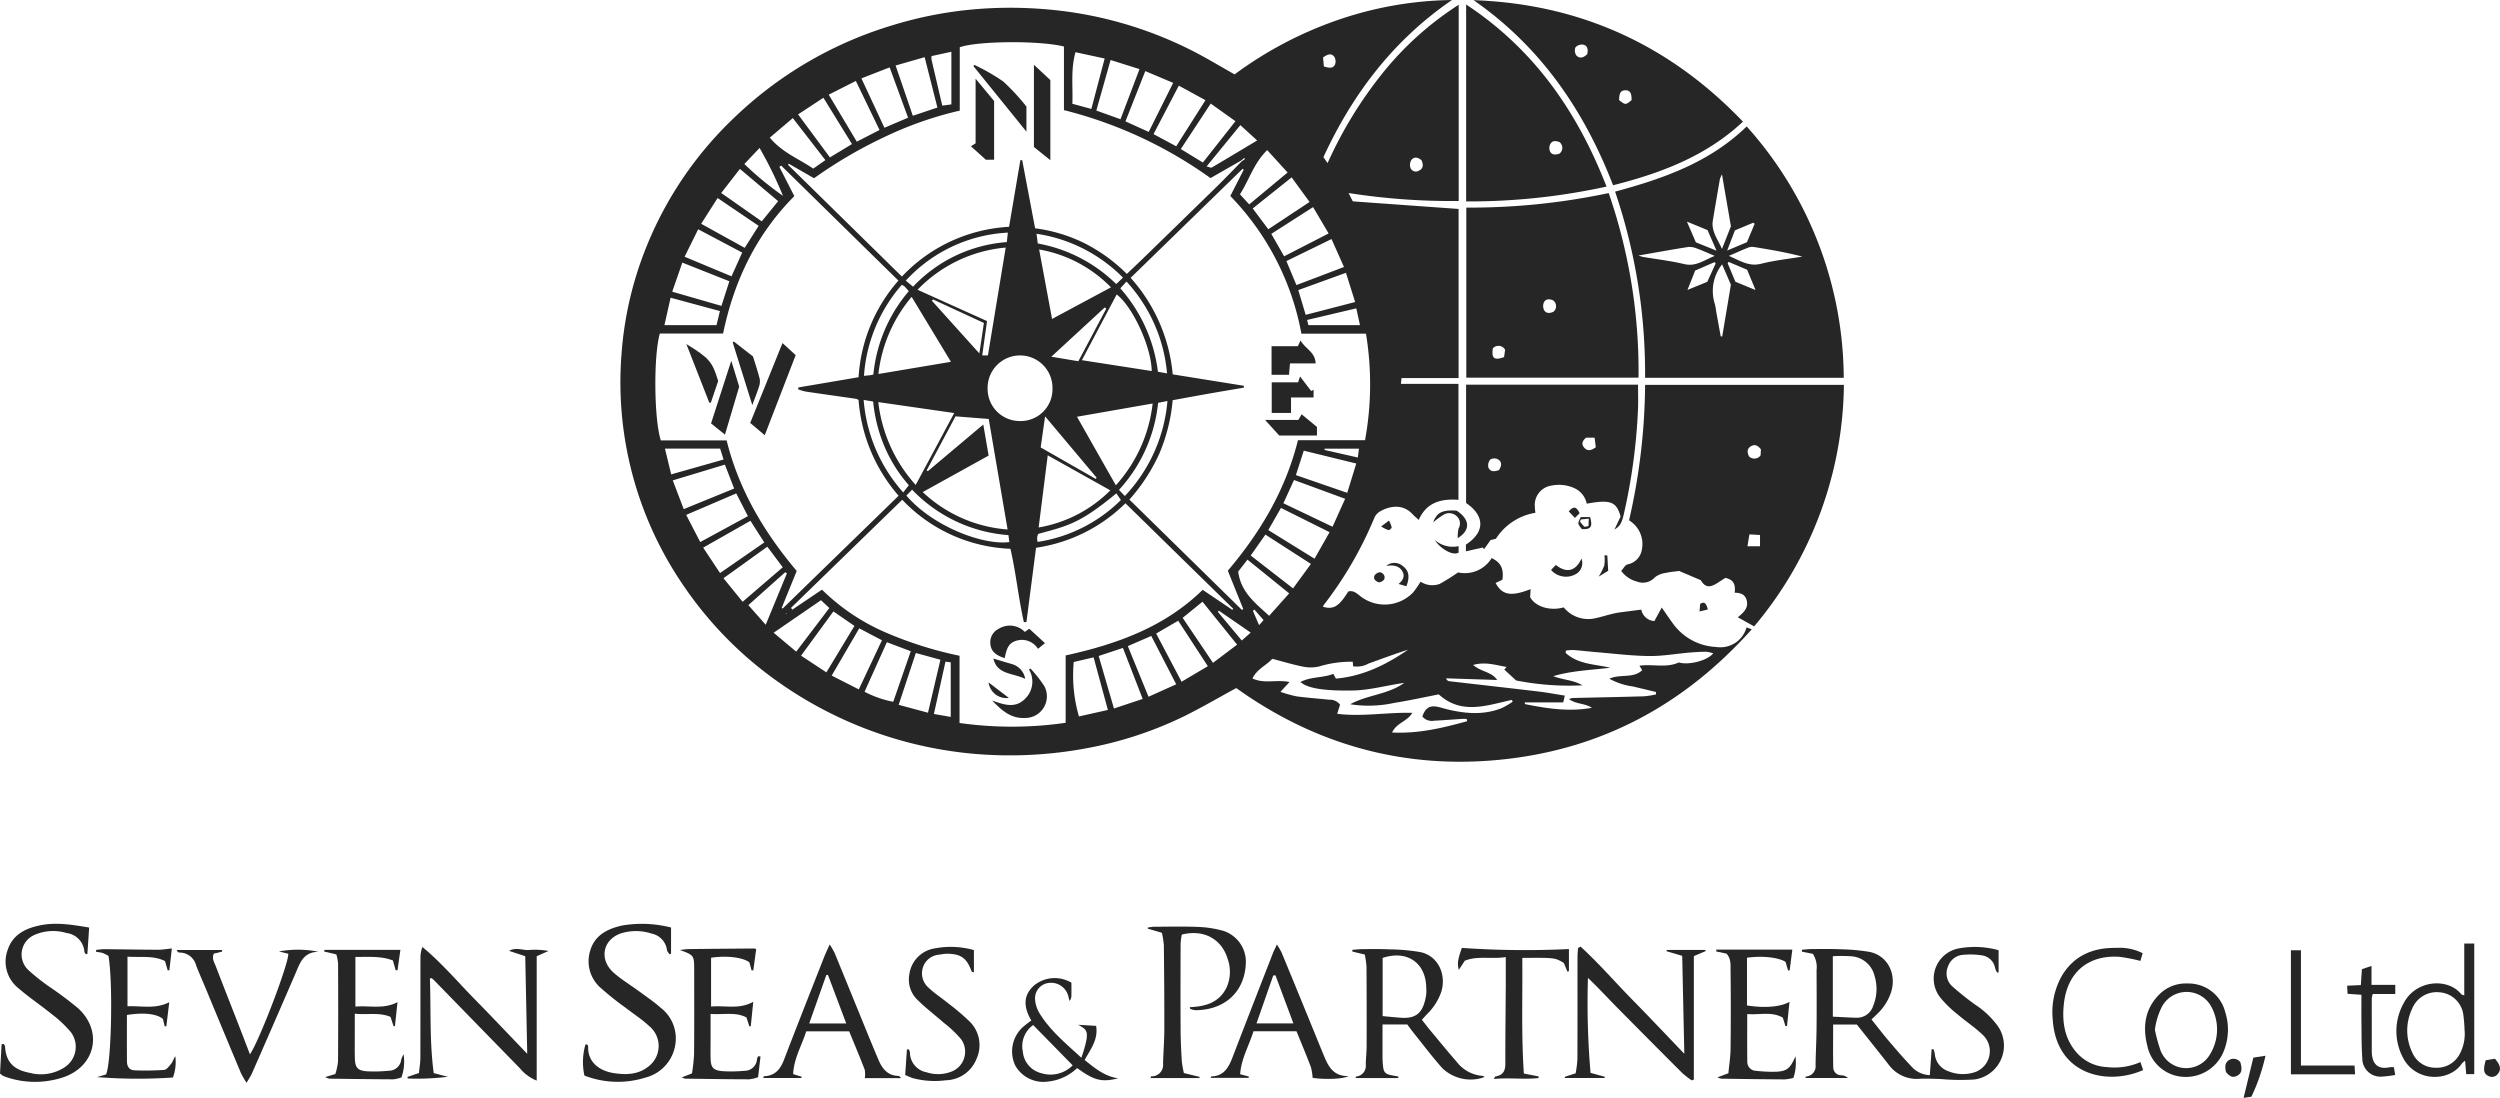 <svg height="190.734" viewBox="0 0 434.343 190.734" width="434.343" xmlns="http://www.w3.org/2000/svg"><g fill="#262626"><path d="m404.345 188.514h-9.915l-.107 1h10v20.155c-2.981-.231-5.566.415-6.9 3.493-.43-.4-.8-.7-1.114-1.04-1.729-1.857-4.113-1.369-5.75-.359a2.406 2.406 0 0 0 -.871 1.078 66.01 66.01 0 0 1 -8.807 15.143.867.867 0 0 0 -.086.256c1.793.538 2.777-.05 4.369-2.637.751-.24 1.288.152 1.882.611a6.853 6.853 0 0 0 9.423-.489 18.512 18.512 0 0 0 1.277-1.841 3.7 3.7 0 0 0 3.318.386 36.285 36.285 0 0 0 3.187-1.995 5.46 5.46 0 0 0 5.839-2.489c1.6.759 2.139 1.866 1.869 3.759l-1.184.566c1.144 2.117 2.676 2.405 6.085 1.064-.029.5-.056.951-.081 1.4.893 1.648 3.436 2.447 5.835 1.777a5.492 5.492 0 0 0 5.6 1.859c1.379-.308 2.719-.788 4.1-.985l3.768-.489a2.465 2.465 0 0 0 2.276 1.988l1.28-2.348c.735 1.053 1.312 1.915 1.926 2.75a9.81 9.81 0 0 0 7.513 4.1 4.727 4.727 0 0 0 5.3-3.4l.9.334c-11.59 12.966-25.761 20.679-42.912 22.571s-32.763-2.421-46.65-12.367c-3.062 1.669-5.936 3.347-8.91 4.828a65.739 65.739 0 0 1 -16.886 5.591 72.168 72.168 0 0 1 -19.931.993 69.49 69.49 0 0 1 -37.967-15.621 65.51 65.51 0 0 1 -12.585-13.951 62.392 62.392 0 0 1 -10.536-39.693 61.622 61.622 0 0 1 4.349-18.832 63.706 63.706 0 0 1 15.125-22.293 67.683 67.683 0 0 1 27.435-16.118 68.653 68.653 0 0 1 12.844-2.678 72.887 72.887 0 0 1 13.426-.2 68.513 68.513 0 0 1 26.327 7.418c2.325 1.2 4.564 2.556 7.021 3.94a66.671 66.671 0 0 1 17.83-9.414 63.169 63.169 0 0 1 19.936-3.507c-10.094 6.917-17.224 16.217-22.329 27.3l.72 1.038a72.272 72.272 0 0 1 9.387-15.423 54.85 54.85 0 0 1 13.392-12.087v34.086a114.86 114.86 0 0 1 -19.132-1.382l.733 1.447 18.383 1.32zm-37.814-37.776-5.287 3.028a74.942 74.942 0 0 0 -25.464-11.809v-11.048c-4.1-1.05-14.929-.993-18.1.124v11.011a62.939 62.939 0 0 0 -13.3 4.688 78.759 78.759 0 0 0 -12.02 7.06l-4.379-2.518-.143.18q9.889 9.7 19.79 19.419a27.6 27.6 0 0 1 18.616-8.641l1.967-11.589.318.015 2.241 11.83a27.27 27.27 0 0 1 8.712 2.655 28.968 28.968 0 0 1 7.225 5.272c1.234-1.181 2.371-2.255 3.491-3.344q6.034-5.867 12.055-11.746c1.49-1.461 2.932-2.972 4.4-4.461l.592-.422-.131-.171zm-66.431 37.624a28.015 28.015 0 0 1 6.918-16.79c-6.857-6.725-13.614-13.353-20.371-19.981l-.306.233 2.594 5.073c-6.64 6.694-10.48 14.745-12.376 23.877h-10.988c-1.12 3.906-1.006 14.955.174 18.566h11.431c2.137 8.63 6.519 15.965 12.178 22.684l-2.612 6.42.173.1 20.14-19.589a28.567 28.567 0 0 1 -6.956-16.639 1.9 1.9 0 0 0 -.439-.2c-2.921-.423-5.843-.829-8.761-1.262a9.317 9.317 0 0 1 -1.308-.394l.071-.326zm76.936-7.563a46.392 46.392 0 0 0 -12.352-23.923c.848-1.656 1.595-3.116 2.34-4.576l-.2-.145-19.454 18.94a29.081 29.081 0 0 1 7.308 16.769l12.365 1.986-.008.325c-2.034.347-4.069.685-6.1 1.043-2.091.369-4.179.756-6.268 1.137a30.637 30.637 0 0 1 -2.281 9.2 31.251 31.251 0 0 1 -5.233 8.067l19.56 19.177.216-.177c-.9-2.226-1.794-4.453-2.677-6.643 5.72-6.744 10.05-14.1 12.189-22.676h11.649a53.927 53.927 0 0 0 .163-18.507zm-69.349 28.852-19.326 18.786.231.305 5.151-3.475a36.1 36.1 0 0 0 11.077 7.446 66.227 66.227 0 0 0 12.821 4.042v11.678a64.927 64.927 0 0 0 18.435-.032v-11.701c8.907-1.963 17.2-4.932 23.807-11.4l5.155 3.478.143-.194-18.717-18.322a27.761 27.761 0 0 1 -15.532 7.728c-.57 4.407-1.12 8.658-1.67 12.909l-.442.017c-.953-4.205-1.361-8.524-2.337-12.746a27.34 27.34 0 0 1 -18.798-8.519zm98.144 38.477-.075-.4c-.277 0-.554-.015-.83 0-1.617.1-3.231.235-4.849.311a2.126 2.126 0 0 1 -2.022-.722c.447-1.412 1.229-1.953 2.522-1.715.652.118 1.284.34 1.931.493 3.155.747 6.306.979 9.393-.273a13.86 13.86 0 0 0 1.84-1.086l-.138-.311c-4.337.936-8.733 2.653-12.7-.96-2.609.506-5.159 1.071-7.735 1.481a20.988 20.988 0 0 1 -7.659.235c3-1.649 6.6-1.69 9.4-3.716-3.016.418-5.993 1.275-8.985 1.326-5.489.095-7.994-.511-9.052-1.479 1.819-.96 3.879-.674 5.707-1.418l.45.829c4.694-.411 8.736-2.41 12.537-5.021-2.3.723-4.557 1.575-6.825 2.387a4.178 4.178 0 0 1 -2.727.492l-.056-.788a18.878 18.878 0 0 0 -5.733.79 6.344 6.344 0 0 1 -2.789.084c-1.809-.347-3.578-.894-5.456-1.382-1.038 1.155-2.685 1.781-3.445 3.414 2.078.986 4.268.132 6.425.627l-1.567 1.7a22.281 22.281 0 0 0 2.809.783c1.887.254 3.79.383 5.684.585a2.173 2.173 0 0 1 1.864.868l-.5 1.578c4.378.54 8.622-.28 13.055-.169-.891 1.518-2.717 1.712-3.518 3.419 4.651.226 8.856-.812 13.043-1.963zm21.669-2.328c-1.233-.829-2.8-.609-3.963-1.521a1.951 1.951 0 0 1 .861-.191c4.052-.095 8.105-.17 12.155-.288a15.985 15.985 0 0 0 2.084-.326v-.426q-1.979-.474-3.956-.949a11.876 11.876 0 0 1 -4.142-1.352c1.886-.88 4.128.008 5.7-1.479l-.472-.786c2.308-.331 4.631.443 6.846-.567 1.637.514 4.947-.28 5.968-1.585a5.978 5.978 0 0 0 -1.245-.272c-.951.006-1.9.063-2.854.143-2.371.2-4.744.635-7.111.6-3.089-.04-6.175-.435-9.26-.689-1.281-.106-2.559-.262-3.84-.354a8.115 8.115 0 0 0 -1.291.1l-.038.4c2.153 2 5.045 1.942 7.749 2.575-3.332.419-6.659.5-9.9 1.468 1.663.656 3.518.655 5.062 1.591a47.282 47.282 0 0 1 -11.518-.847l-2.045-1.883.387-.464c-1.924-.32-3.68-.946-5.81-.344 1.4 1.215 3.213 1.157 4.18 2.61l-8.881-.288c.153.344.345.479.552.5 5.155.6 10.311 1.173 15.464 1.786 1.542.184 3.07.474 4.617.717l-.272 1.178h-6.679l.008.291c3.849.781 7.706 1.371 11.644.652zm-115.573-41.25.217.128 9.622-8.1c.34 1.976.628 3.652.929 5.4l-11.451 6.338a24.1 24.1 0 0 0 14.746 6.5c-1.117-6.541-2.2-12.9-3.277-19.2l-5.772-.457zm10.646-19.974c1.027-6.222 2.039-12.37 3.089-18.738a24.23 24.23 0 0 0 -15.316 7.328l12.072 5.443c-.292 2.081-.56 3.989-.838 5.967zm-5.861 10.008-13.184-1.9a25.827 25.827 0 0 0 6.495 14.393c2.249-4.19 4.414-8.235 6.692-12.49zm17.074-4.22a5.635 5.635 0 1 0 -11.267-.047 5.586 5.586 0 0 0 5.619 5.658 5.526 5.526 0 0 0 5.651-5.608zm11.014 16.771a25.41 25.41 0 0 0 6.39-14.206l-13.144 2.3c2.283 4.035 4.454 7.861 6.754 11.906zm-41.256-19.335 12.605-2.114-6.826-11.286a25.057 25.057 0 0 0 -5.779 13.4zm41.4-13.821c-2 3.773-3.979 7.52-6.044 11.423l12.132 1.883c-.065-4.163-3.263-11.123-6.086-13.306zm-13.562 40.489a23.072 23.072 0 0 0 12.454-6.45l-10.873-6.088c-.539 4.283-1.043 8.282-1.579 12.539zm12.566-41.721a22.931 22.931 0 0 0 -12.477-6.579c.765 4.112 1.49 8.019 2.243 12.071zm-76.129 33.533 1.9 5 8.762-3.578c-.557-1.442-1.065-2.759-1.606-4.156-2.999.908-5.933 1.792-9.053 2.735zm109.628-5.159-1.369 4.247 8.92 3.08 1.568-5.092zm5 13.218c.752-1.673 1.442-3.2 2.187-4.858l-8.882-3.262-1.846 4.041zm-27.161-66.1c1.719-2.711 3.362-5.3 5.08-8.008l-4.629-2.527-4.392 8.421zm-8.406 86.84c1.206 2.952 2.369 5.8 3.594 8.795l4.81-2.163c-1.482-2.875-2.892-5.606-4.332-8.4zm3.627-89.339c1.412-2.832 2.8-5.613 4.25-8.519l-4.844-2.045c-1.2 3.05-2.32 5.885-3.445 8.733zm22.977 65.33-2.2 3.846 8.031 4.974 2.617-4.606zm-24.024 33.182c-1.187-3.061-2.294-5.921-3.433-8.859l-4.212 1.4c.9 3.1 1.756 6.041 2.653 9.123zm-44.445-9.852c-1.307 2.9-2.575 5.721-3.874 8.608a17.8 17.8 0 0 0 4.984 1.74c1.032-2.978 2.028-5.857 3.041-8.781zm51.2 6.867 4.563-2.7c-1.761-2.7-3.432-5.268-5.148-7.9l-3.83 2.229c1.495 2.835 2.924 5.544 4.416 8.371zm-61.094-91.095 3.833-2.319c-1.7-2.752-3.289-5.329-4.963-8.045l-4.4 2.893zm17.038 96.478c.758-3.223 1.456-6.2 2.162-9.2l-4.273-1.178-2.982 9.006zm-33.312-38.1-8.7 3.73 2.444 4.72 8.282-4.5zm20.779-71.66-4.711 2.383 4.875 8.165 3.949-2.027c-1.377-2.856-2.692-5.578-4.113-8.524zm-3.9 92.16c-1.887 2.582-3.72 5.091-5.62 7.689l4.4 2.9 4.874-8.068zm65.945 8.935 4.194-3.16-6.014-7.459-3.445 2.8c1.765 2.616 3.48 5.161 5.268 7.817zm-77.957-20.917-2.4-3.761-8.212 4.661 2.929 4.417zm16.425 25.53 4.018-8.537-3.94-2.071-4.787 8.211zm78.551-21.8-7.907-5.091-2.553 3.631 7.353 5.711zm-69.99-77.526c-1.092-2.982-2.124-5.8-3.2-8.742l-4.908 1.91 4 8.583zm56.878.609-4.3-3.063-5.19 7.9 3.829 2.344c1.908-2.42 3.724-4.724 5.66-7.181zm-78.651 77.5-2.677-3.573-7.622 5.475 3.326 4.094c2.378-2.041 4.606-3.958 6.972-5.993zm58.68-77.842 3.3-8.708-5.021-1.582c-.848 3-1.656 5.865-2.481 8.782zm-36.082-.6 4.271-1.43c-.751-2.961-1.469-5.8-2.216-8.753l-5.044 1.45zm33.89 103.23c-.864-3.177-1.656-6.1-2.481-9.133l-3.454.8a25.58 25.58 0 0 0 .908 9.462zm34.362-68.646 8.594-2.224-1.595-5.077-8.283 3zm-100.127-5.833-8.171-3.24-1.755 5.052 8.548 2.467zm96.781-3.507 1.738 4.17 8.265-3.141-2.164-4.853zm-104.558-.752 8.15 3.4 1.858-4.126-7.648-4.045zm101.411-4.775 7.168-4.741c-1.117-1.532-2.082-2.858-3.114-4.273l-6.76 5.4zm-98.53-.951 7.562 4.181c.826-1.3 1.6-2.527 2.421-3.825l-7.129-4.833zm10.523-.422 2.853-3.509-6.643-5.6-3.254 4.177zm90.755 6.072 7.732-3.971-2.7-4.574-7.257 4.645zm-2.6 62.459 3.479-3.9-7.249-5.86-1.606 2.077c.444 3.569 2.962 5.469 5.371 7.682zm-28.579-96.824-5.07-1.095c-.858 3.06-.415 5.995-.542 8.956l3.3.9zm-58.172 13.745c2.148 2.6 5.038 3.674 7.542 5.386l2.112-1.474c-1.935-2.5-3.754-4.846-5.661-7.306zm83.286 11.6 6.672-5.539-3.549-3.889c-2.336 2.275-3.137 5.208-4.732 7.676zm-72.95 70.129-1.444-1.361-8.228 5.651 3.917 3.286zm-19.006-51.595-8.57-2.318-1.071 4.761h9.052zm.038 23.9h-9.589l1.082 4.474 9.1-2.577zm49.987-37.529a25.882 25.882 0 0 0 -17.731 8.34l1.258 1.054a24.926 24.926 0 0 1 16.291-7.75zm5.705 37.322 9.561 5.466.153-.215c-2.912-3.464-5.824-6.93-8.949-10.648-.278 1.94-.506 3.566-.769 5.399zm-22.341 7.338-.995 1.028c4.485 5.248 13.149 8.659 17.89 8.08l-.16-1.213a25.753 25.753 0 0 1 -16.735-7.895zm-6.73-20.016a26.149 26.149 0 0 1 6.156-14.473c-.308-.341-.522-.6-.756-.829a2.7 2.7 0 0 0 -.46-.279 26.876 26.876 0 0 0 -6.572 15.82c.478-.047.805-.074 1.13-.116a4.966 4.966 0 0 0 .498-.121zm43.691 21.116a27.4 27.4 0 0 0 7.4-16.505l-1.621.316a26.322 26.322 0 0 1 -6.8 15.129zm7.331-21.3a27.032 27.032 0 0 0 -7.044-15.96l-1.075 1.183a26.794 26.794 0 0 1 6.535 14.487zm-40.672-12.856-.173.241 8.236 9.143c.291-1.951.539-3.615.79-5.293zm33.018-3.782a26.617 26.617 0 0 0 -15.021-7.623l.216 1.687a26.026 26.026 0 0 1 13.625 7.048zm-37.206 36.063a25.012 25.012 0 0 1 -4.268-6.811 26.816 26.816 0 0 1 -1.936-7.729l-1.648-.28a27.4 27.4 0 0 0 6.878 16.075zm29.454-21.538c1.646-3.1 3.25-6.127 4.853-9.151l-.269-.192-9.28 8.556zm-22.062-44.622v-9.145l-3.452.749a3.175 3.175 0 0 0 .006.63c.607 2.626 1.224 5.247 1.864 7.978zm28.665 67.574c-6.377 5.268-8.385 5.62-13.593 7.052a3.422 3.422 0 0 0 -.174.644 3.924 3.924 0 0 0 .077.737 26.032 26.032 0 0 0 14.477-7.275zm-57.25 13.927-.266-.24-6.424 5.733c1.038 1.171 1.985 2.243 3.017 3.41zm78.789-77.9-5.863 7.172c.467.111.747.277.882.2 2.591-1.52 5.165-3.069 7.9-4.708zm-86.17 6.755a54.722 54.722 0 0 0 6.708 5.528 70.534 70.534 0 0 0 -4.064-8.32zm35.852 96.059v-9.48l-.914-.123c-.674 3.043-1.333 6.026-2.011 9.093zm70.46-70.98-8.545 2.015.22.894h8.966zm-19.894 57.71 1.552-1.376-5.532-3.812-.178.2zm20.36-33.338h-5.955l-.033.227 5.787 1.313zm10.875-50.1c-.561-.469-1.247-.73-1.8-.017a1.675 1.675 0 0 0 -.1 1.408 1.011 1.011 0 0 0 1.476.391c.743-.365.749-1.017.424-1.784zm-16.976-16.3c.916.274 1.617.4 1.95-.369a1.548 1.548 0 0 0 -.127-1.3c-.478-.659-1.142-.492-1.957.1zm-12.059 94.368-.269.208 1.074 2.492.781-.88zm-81.282.662c-.008-.028-.018-.081-.028-.081a.394.394 0 0 0 -.111.026c.008.029.02.085.026.085a.41.41 0 0 0 .112-.032z" transform="translate(-150.933 -122.825)"/><path d="m387.708 170.831h34.54a66.166 66.166 0 0 1 -15.592 41.96l-2.841-1.577c.976-.807 1.928-1.619 1.521-3.027-.284-.985-1.086-1.235-2.066-1.247.156-1.24-.04-2.248-1.627-2.573-.389.251-.9.584-1.407.908-1.383.878-2.153.684-2.86-.514-1.411-.6-2.617-1.116-3.757-1.6-.779.11-1.56.159-2.308.343a3.8 3.8 0 0 0 -1.9.759 2.806 2.806 0 0 1 -3.123.738 4.9 4.9 0 0 1 -2.73-1.844c.366-.4.653-1 1.082-1.132a3.112 3.112 0 0 0 2.531-2.733 4.782 4.782 0 0 0 -1.645-4.488c-.175-.149-.366-.28-.6-.46a107.753 107.753 0 0 0 2.782-23.513zm18.057 12.426a1.319 1.319 0 0 0 2-.17l.068-1.043c-.538-.73-1.121-.949-1.793-.514-.619.401-.64.997-.275 1.727zm-.273 15.61h2.181v-1.954l-1.848-.107z" transform="translate(-101.893 -103.965)"/><path d="m388.005 182.27a98.284 98.284 0 0 0 -5.209-32.347c8.368-2.263 16.411-5.06 22.861-11.327a65.79 65.79 0 0 1 16.862 43.673zm-1.163-21.245c.467.143.627.212.793.24 2.392.405 4.812.682 7.165 1.244 2.043.489 3.426-.688 5.315-1.422-1.222-.51-2.128-.923-3.062-1.263a3.251 3.251 0 0 0 -1.5-.291c-2.809.436-5.605.95-8.711 1.492zm16.075-5.081c-.517-3-1.014-5.895-1.552-9.017a4.753 4.753 0 0 0 -.366.836q-.625 3.579-1.222 7.162c-.305 1.83.791 3.17 1.589 4.952.614-1.557 1.1-2.788 1.551-3.933zm-1.775 19.118.263.026 1.508-8.994-1.529-3.538a7.441 7.441 0 0 0 -1.24 6.955 9.891 9.891 0 0 1 .194 1.118q.4 2.218.805 4.433zm1.419-13.975c1.942.826 3.464 1.9 5.578 1.371 2.353-.591 4.79-.848 7.19-1.251-2.823-.737-5.627-1.216-8.434-1.667a1.927 1.927 0 0 0 -.972.107c-1.051.418-2.084.888-3.361 1.441zm-5.734-2.358 3.589 1.45c-.616-1.412-1.086-2.489-1.559-3.571l-3.587-1.481zm10.217-3.223-.266-.177-3.167 1.325c-.425 1.109-.838 2.185-1.344 3.5l3.435-1.443c.441-1.051.892-2.128 1.342-3.205zm-4.528 6.624-.166.238c.454 1.081.907 2.163 1.347 3.211l3.495 1.436c-.561-1.355-1-2.421-1.46-3.52zm-2.241.256-.21-.212-3.36 1.463-1.337 3.363 3.443-1.407q.736-1.611 1.464-3.206z" transform="translate(-102.192 -116.629)"/><path d="m364.236 149.433a116.221 116.221 0 0 0 24.739-2.527 94.965 94.965 0 0 1 5.183 32.072h-29.922zm4.609 24.456c-.262 1.73.248 2.144 1.95 1.508l.182-1.258a1.311 1.311 0 0 0 -2.132-.25zm10.451-8.352c-.652-.269-1.3-.263-1.6.412a1.626 1.626 0 0 0 .06 1.308c.377.63 1.029.539 1.613.273a1.253 1.253 0 0 0 -.069-1.993z" transform="translate(-109.483 -113.364)"/><path d="m364.219 170.809h29.871c0 1.486.06 2.939-.01 4.386a101.11 101.11 0 0 1 -2.456 18.084c-.358 1.535-.643 2.1-1.632 2.694l1.067-2.249c-.7-2.6-1.769-3-5.882-2.241a3.764 3.764 0 0 0 -2.084-2.667 6.492 6.492 0 0 0 -4.053-.475 3.392 3.392 0 0 0 -2.875 3.688c0 .323.054.645.091 1.038a10.066 10.066 0 0 0 -6.863 4.516l-.922.217-1.135 1.589-.2-.294-2.951.662v-1.157c3.7-2.453 2.943-5.266.033-7.236zm5.716 14.83c.5-.774.545-1.471-.238-1.89a1.368 1.368 0 0 0 -1.265.056 1.57 1.57 0 0 0 -.348 1.355c.31.827 1.058.776 1.852.479zm16.82-3.968-.213-1.656h-1.475c-.649.532-.871 1.107-.323 1.734.579.663 1.225.504 2.012-.078z" transform="translate(-109.503 -103.974)"/><path d="m365.141 122.846c18.536.655 34.1 7.811 46.8 21.108-6.395 5.988-14.214 8.938-22.562 11.048-5.033-13.035-12.619-24.083-24.238-32.156zm25.279 17.354c1.1.873 1.137.873 2.166.022.054-1.216-.273-1.736-1.082-1.717-.772.016-1.052.433-1.084 1.695zm-5.526-7.973c.173-.806.072-1.5-.734-1.655a1.519 1.519 0 0 0 -1.305.464 1.473 1.473 0 0 0 .128 1.386c.568.642 1.268.436 1.912-.195z" transform="translate(-109.128 -122.817)"/><path d="m388.606 155.021a111.376 111.376 0 0 1 -24.392 2.577v-34.212c11.842 7.808 19.347 18.669 24.392 31.635zm-8.191-5.715a1.261 1.261 0 0 0 .008-2.02c-.625-.24-1.259-.3-1.6.375a1.571 1.571 0 0 0 -.058 1.188c.293.688.928.692 1.649.457z" transform="translate(-109.492 -122.605)"/><path d="m440.267 241.511v3.847l-.273.042a4.4 4.4 0 0 1 -.34-.812 2.688 2.688 0 0 0 -2.354-2.188 12.825 12.825 0 0 0 -3.11-.093 2.982 2.982 0 0 0 -2.706 2.013 3.029 3.029 0 0 0 .7 3.439 49.425 49.425 0 0 0 4 3.2 14.973 14.973 0 0 1 4 3.81 5.94 5.94 0 0 1 -4.1 9.2 37.329 37.329 0 0 1 -5.964-.085c-1.185-.024-2.375-.092-3.557-.035a6.019 6.019 0 0 1 -5.361-2.41c-1.816-2.323-3.662-4.623-5.562-7.017h-4.12c0 2.534-.038 5 .022 7.46a1.369 1.369 0 0 0 1.4 1.359 1.81 1.81 0 0 1 1.156.474h-7.382c.017-.092.022-.249.049-.252a1.8 1.8 0 0 0 1.7-2.035c.036-2.141.155-4.282.174-6.422.031-3.336.02-6.672 0-10.009a4.269 4.269 0 0 0 -.649-2.861l-1.889-.37.008-.343c.575-.038 1.151-.107 1.724-.109 1.664-.008 3.332-.04 4.993.035a34.841 34.841 0 0 1 4.961.446c3.042.586 4.7 3.56 3.893 6.7a9.168 9.168 0 0 1 -2.606 4.186c-.263.263-.538.515-.891.854 1.017 1.273 1.963 2.514 2.971 3.7 1.262 1.486 2.535 2.967 3.881 4.378a4.512 4.512 0 0 0 3.282 1.61l.313-4.509.3-.018a3.276 3.276 0 0 1 .242.727 3.491 3.491 0 0 0 2.353 3.11 6.681 6.681 0 0 0 4.346.249 3.864 3.864 0 0 0 1.6-6.6c-1.33-1.28-2.907-2.3-4.311-3.506a19.812 19.812 0 0 1 -3.046-2.965 5.331 5.331 0 0 1 3.333-8.53 15.414 15.414 0 0 1 6.82.33zm-28.8 1.045v10.5c1.44.068 2.754.155 4.069.187a2.94 2.94 0 0 0 2.938-2.066 7.7 7.7 0 0 0 .255-5.149 4.457 4.457 0 0 0 -3.913-3.449 25.163 25.163 0 0 0 -3.345-.023z" transform="translate(-93.035 -76.425)"/><path d="m236.058 246.443c.2 5.443-.071 10.91.666 16.414l2.458.641a44.032 44.032 0 0 1 -6.967.3l-.052-.277 1.988-.677c.092-.907.249-1.748.252-2.589.021-5.818.006-11.636.017-17.454a5.54 5.54 0 0 1 .333-1.857c3.369 2.784 6.141 6.076 9.143 9.132s5.925 6.151 9.073 9.427c-.117-5.769-.227-11.26-.343-16.955-.962-.318-1.812-.6-2.811-.93 1.235-.694 2.4-.051 3.513-.153a12.827 12.827 0 0 1 3.34.173l-2.053.908v21.613a7.32 7.32 0 0 1 -2.924-2.145q-7.43-7.605-14.842-15.224c-.156-.16-.333-.3-.5-.451z" transform="translate(-161.37 -76.419)"/><path d="m379.272 240.9c3.172 2.9 5.987 6.166 9 9.231 2.985 3.036 5.9 6.136 9.019 9.38-.124-5.811-.242-11.321-.365-17.013l-2.715-.8.025-.221h6.723l.035.2-2.045.871v21.439l-.354.156a15.133 15.133 0 0 1 -1.628-1.251q-5.758-5.746-11.473-11.537c-1.631-1.656-3.2-3.369-4.946-5.023a142.341 142.341 0 0 0 .453 16.5l2.478.68-.028.21h-6.891l-.054-.2 1.9-.606a19.214 19.214 0 0 0 .312-2.4c.025-5.957.011-11.915.017-17.873 0-.507.063-1.013.1-1.52z" transform="translate(-104.663 -76.435)"/><path d="m358 263.616h-7.4c.022-.107.031-.259.061-.265a1.852 1.852 0 0 0 1.694-2.07c.017-1.093.145-2.184.148-3.276q.019-6.861-.022-13.721a16.372 16.372 0 0 0 -.3-2.128l-2.148-.514-.017-.309c.595-.04 1.19-.111 1.784-.116 1.567-.007 3.138-.04 4.7.039a33.54 33.54 0 0 1 5.381.486c2.982.648 4.518 3.783 3.6 6.87a9.983 9.983 0 0 1 -2.511 3.926c-.256.274-.506.553-.871.953.464.585.943 1.217 1.45 1.826 1.521 1.829 3.024 3.673 4.59 5.461a6.275 6.275 0 0 0 4.5 2.46c.113.006.22.121.361.2a7.083 7.083 0 0 1 -7.338-1.534c-1.741-1.947-3.314-4.045-4.953-6.083-.386-.479-.742-.983-1.142-1.515h-4.3c0 1.964-.006 3.893 0 5.821 0 .475.04.951.088 1.425.107 1.061.418 1.383 1.489 1.581l1.17.216zm-2.715-10.763c1.188.106 2.262.23 3.339.292 2.822.162 3.777-1.249 4.218-3.943a7.329 7.329 0 0 0 .02-1.286c-.065-4.326-3.336-6.592-7.576-5.175z" transform="translate(-115.069 -76.317)"/><path d="m254.308 264.426a11.041 11.041 0 0 1 .181-5.4l.291-.008c.063.111.187.226.181.334-.127 2.655 1.866 4.223 4.34 4.627 2.2.359 4.408.326 6.246-1.216a4.465 4.465 0 0 0 .061-6.895c-1.27-1.2-2.773-2.158-4.162-3.238a51.323 51.323 0 0 1 -4.336-3.461 6.13 6.13 0 0 1 -1.886-6.117c.726-2.967 3.017-4.123 5.7-4.706a20.452 20.452 0 0 1 8.438.359v4.557l-.284.082c-.146-.24-.394-.468-.425-.722a3.339 3.339 0 0 0 -2.648-2.854 8.708 8.708 0 0 0 -5.067-.13c-3.374.951-4.212 4.521-1.58 6.885 1.334 1.2 2.907 2.131 4.358 3.2 1.3.958 2.656 1.859 3.857 2.932a6.723 6.723 0 0 1 2.465 6.748 6.992 6.992 0 0 1 -5.162 5.382 16 16 0 0 1 -10.568-.359z" transform="translate(-152.775 -77.561)"/><path d="m181.338 264.061.279-5.088.347-.046c.085.13.237.255.244.39.167 3.112 1.91 4.179 4.351 4.645a7.542 7.542 0 0 0 5.917-.921 4.256 4.256 0 0 0 1.215-6.112 20.565 20.565 0 0 0 -3.4-3.209c-1.876-1.531-3.914-2.871-5.734-4.461a5.906 5.906 0 0 1 -1.866-6.726c.9-2.641 3.1-3.7 5.649-4.22 2.819-.575 5.585-.086 8.487.39l-.309 4.591-.267.046c-.084-.138-.227-.269-.244-.414a3.545 3.545 0 0 0 -3.1-3.268 8.061 8.061 0 0 0 -5.581.33 3.7 3.7 0 0 0 -.978 6.176 35.941 35.941 0 0 0 3.454 2.75 63.461 63.461 0 0 1 5.137 3.839c4.382 4.067 2.931 10.2-2.763 12.018a15.5 15.5 0 0 1 -9.822-.109 4.159 4.159 0 0 1 -.522-.214 4.6 4.6 0 0 1 -.494-.387z" transform="translate(-181.338 -77.556)"/><path d="m331.8 252.405c2.73-.109 5.126-.8 6.4-3.439a6.68 6.68 0 0 0 .157-5.02c-1-3.27-4-5.141-7.941-4.152a11.534 11.534 0 0 0 -.209 1.566c-.015 5-.025 10.009 0 15.014.01 1.807.1 3.613.21 5.418a18.284 18.284 0 0 0 .359 2.053l2.73.67-.025.2h-8.501c.054-.145.081-.3.116-.3a1.974 1.974 0 0 0 2.061-2.2c.054-2 .215-3.991.219-5.985.011-4.861-.026-9.722-.081-14.583a15.32 15.32 0 0 0 -.337-2.167l-2.442-.715-.011-.192a7.253 7.253 0 0 1 1-.141c2.62-.01 5.244-.079 7.86.033a18.613 18.613 0 0 1 4.34.7 5.652 5.652 0 0 1 3.828 5.747c-.27 5.1-3.927 8.016-8.772 8.015a3.7 3.7 0 0 1 -.886-.227z" transform="translate(-125.092 -77.419)"/><path d="m347.264 255.708h-7.471c-.776 2.5-2.134 4.765-2.318 7.464l1.5.4-.022.24h-6.613c.06-.12.1-.26.135-.26 2.219-.053 3.024-1.606 3.7-3.378 2.315-6.035 4.667-12.055 7.012-18.079.15-.386.347-.752.674-1.457a12.908 12.908 0 0 1 .805 1.371q2.507 6.061 4.985 12.135c.812 1.981 1.612 3.965 2.433 5.941.758 1.82 1.669 3.484 4.233 3.407-.988.546-4.159.627-6.25.311a9.471 9.471 0 0 0 -.306-1.889c-.774-2.047-1.625-4.06-2.497-6.206zm-3.652-9.717-.386.032c-.962 2.752-1.924 5.5-2.91 8.325h6.413c-1.079-2.897-2.099-5.627-3.117-8.357z" transform="translate(-122.015 -76.542)"/><path d="m300.515 263.857h-6.324a4.549 4.549 0 0 0 -.024-1.479c-.848-2.213-1.772-4.4-2.7-6.656h-7.46c-.755 2.426-2.149 4.709-2.272 7.431l1.467.455-.032.227h-6.637c.068-.159.1-.312.138-.312 1.886-.065 2.832-1.176 3.47-2.843 2.276-5.948 4.624-11.867 6.952-17.8.256-.649.559-1.28.988-2.254a14.91 14.91 0 0 1 .876 1.52c1.5 3.647 2.985 7.3 4.478 10.955 1.046 2.553 2.075 5.112 3.16 7.647.649 1.517 1.617 2.7 3.477 2.719.097.006.191.162.443.39zm-15.987-9.5h6.434l-3.18-8.441-.281.026c-.971 2.748-1.941 5.493-2.974 8.417z" transform="translate(-143.937 -76.543)"/><path d="m215.507 264.4a16.47 16.47 0 0 1 -.965-1.666q-3.034-7.242-6.033-14.5c-.584-1.405-1.209-2.8-1.759-4.216a2.951 2.951 0 0 0 -2.943-2.236c-.152 0-.305-.136-.422-.444h7.86l.032.262c-.244.067-.486.141-.731.2-.227.057-.458.1-.709.155-.421.875.1 1.592.369 2.308 1.256 3.29 2.556 6.563 3.833 9.845.684 1.758 1.355 3.52 2.059 5.349 1.589-2.242 6.775-15.834 6.661-17.468l-1.613-.4a18.047 18.047 0 0 1 6.872.052c-2.6.07-3.174 1.832-3.9 3.518-2.536 5.9-5.117 11.788-7.694 17.673a17.567 17.567 0 0 1 -.917 1.568z" transform="translate(-172.676 -76.287)"/><path d="m409.176 259.8a8.393 8.393 0 0 1 -.359 3.766 8.937 8.937 0 0 1 -1.524.253c-3.669-.019-7.338-.072-11.006-.123a3.4 3.4 0 0 1 -.673-.228l1.908-.717c.127-1.352.364-2.8.38-4.255q.077-6.788 0-13.58c-.011-1 .1-2.116-.722-2.949l-1.773-.377.025-.315h13.2l-.46 3.6-.279.017-.439-1.486c-1.213-.787-4.074-1.1-6.7-.72v8.289c3.092.485 5.826.262 7.388-.63-.15 1.467-.291 2.834-.432 4.2l-.269.022-.46-1.467c-1.869-1.118-4.013-.453-6.184-.631 0 2.86-.025 5.562.013 8.263a1.549 1.549 0 0 0 1.521 1.6 26.308 26.308 0 0 0 2.848.166c2.45.002 3.035-.427 3.997-2.698z" transform="translate(-97.238 -76.289)"/><path d="m205.244 254.659-.306-1.279c-1.053-.9-3.357-1.167-6.254-.688 0 2.678-.013 5.379.008 8.08.007.859.4 1.514 1.346 1.532a47.539 47.539 0 0 0 5.1-.07c.468-.042.936-.709 1.3-1.173.263-.341.35-.82.656-1.2a7.773 7.773 0 0 1 -.415 3.69 89.987 89.987 0 0 1 -13.185-.071l1.557-.462c.937-1.862 1.237-16.022.425-20.6a7.629 7.629 0 0 0 -1.035-.51 6.237 6.237 0 0 0 -1.089-.178l-.033-.336a11.514 11.514 0 0 1 1.341-.139c3.146.025 6.293.086 9.439.1.745 0 1.489-.135 2.39-.223l-.429 3.784-.286.029-.475-1.62c-1.96-1-4.205-.62-6.516-.767v8.62c2.382-.113 4.828.539 7.254-.708l-.5 4.17z" transform="translate(-176.633 -76.348)"/><path d="m280.154 259.9c-.136 1.157-.272 2.316-.422 3.595a6.843 6.843 0 0 1 -1.525.368c-3.715-.011-7.43-.067-11.144-.116a2.735 2.735 0 0 1 -.585-.219l1.773-.7a31.935 31.935 0 0 0 .361-3.367c.043-4.812.02-9.623.02-14.436 0-2.716 0-2.716-2.5-3.635.553-.054 1.106-.15 1.659-.156 3.755-.045 7.51-.071 11.265-.1a1.688 1.688 0 0 1 .35.1c-.167 1.222-.334 2.451-.5 3.681l-.3.032q-.192-.7-.386-1.4c-1.064-.862-3.936-1.222-6.655-.809v8.485c2.419-.234 4.857.546 7.331-.826l-.433 4.243-.249.02-.5-1.549c-1.893-1-4-.433-6.233-.613v3.924c0 1.238-.02 2.478 0 3.715.032 1.651.4 2.149 2.053 2.307a23.452 23.452 0 0 0 3.842-.063 2.141 2.141 0 0 0 2.169-2.057 1.77 1.77 0 0 1 .212-.475z" transform="translate(-148.025 -76.345)"/><path d="m221.944 263.407 1.766-.529a10.579 10.579 0 0 0 .467-2.2c.043-5.672.031-11.344.01-17.015a8.663 8.663 0 0 0 -.3-1.567l-2.1-.492.018-.3h13.211l-.508 3.546-.311.007-.486-1.709c-1.982-.779-4.193-.611-6.516-.609v8.629c2.442-.238 4.871.515 7.317-.783l-.449 4.165-.235.019-.533-1.617c-1.956-.84-4.01-.313-6.207-.557v3.7c0 1.334-.025 2.67.011 4 .045 1.653.443 2.171 2.081 2.308a25.386 25.386 0 0 0 3.847-.1 2.154 2.154 0 0 0 2.13-1.95 5.565 5.565 0 0 1 .412-.915 8.415 8.415 0 0 1 -.369 4.024 6.067 6.067 0 0 1 -1.421.334c-3.719-.012-7.437-.067-11.155-.116a3.324 3.324 0 0 1 -.68-.273z" transform="translate(-165.449 -76.279)"/><path d="m294.244 263.2.3-4.435.294-.043a1.629 1.629 0 0 1 .235.542 3.507 3.507 0 0 0 2.871 3.456 6.409 6.409 0 0 0 4.343-.111 3.712 3.712 0 0 0 1.7-5.594 19.427 19.427 0 0 0 -3.078-2.922c-1.529-1.354-3.173-2.591-4.612-4.032a4.875 4.875 0 0 1 -1.327-4.357 5.254 5.254 0 0 1 4.383-4.5 14.859 14.859 0 0 1 6.832.291v3.885c-.23-.085-.365-.1-.384-.148-.879-2.4-1.893-3.119-4.449-3.1a8.527 8.527 0 0 0 -1.131.157 3.2 3.2 0 0 0 -2.887 2.2 3.289 3.289 0 0 0 .96 3.525c1.018.986 2.237 1.765 3.341 2.665a41.963 41.963 0 0 1 3.8 3.222 5.74 5.74 0 0 1 1.2 6.5 5.864 5.864 0 0 1 -5.325 3.713 14.783 14.783 0 0 1 -5.805-.39c-.36-.119-.697-.29-1.261-.524z" transform="translate(-136.981 -76.43)"/><path d="m374.646 262.885 2.556.5-.007.29c-2.534.27-5.091-.1-7.762.159.146-.254.194-.436.266-.446 1.27-.181 1.729-.915 1.726-2.171-.01-4.429.049-8.86.074-13.289.011-1.7 0-3.4 0-5.276-2.527.408-4.931-.273-7.126.644l-1.024 1.578c-.3-1.064-.191-1.8.524-3.814a159.47 159.47 0 0 0 18.6.2v3.84l-.256.093-.628-1.515c-1.534-.925-1.534-.925-7.216-.88.064 6.656-.192 13.318.273 20.087z" transform="translate(-109.892 -76.373)"/><path d="m492.035 240.516h1.742v22.684h-1.4l-.189-2.318a3.033 3.033 0 0 0 -.535.443c-2.156 3.275-8.065 3.314-10.258-.979a9.9 9.9 0 0 1 .109-9.446c2.062-4.055 7.65-4.5 10-1.6.074.091.237.11.536.24v-9.026zm.058 15.029a24.945 24.945 0 0 0 -.2-2.549 4.5 4.5 0 0 0 -4.159-4.009 4.6 4.6 0 0 0 -4.762 2.89 8.783 8.783 0 0 0 .039 7.573 4.321 4.321 0 0 0 4.05 2.642 4.449 4.449 0 0 0 4.205-2.415 7.346 7.346 0 0 0 .828-4.132z" transform="translate(-63.907 -76.588)"/><path d="m317.894 245.631c0 .8.011 1.552-.006 2.307a1.379 1.379 0 0 1 -.327.857c-.07-.276-.143-.552-.208-.829a3.094 3.094 0 0 0 -3.319-2.307 2.686 2.686 0 0 0 -2.446 2.972 5.342 5.342 0 0 0 .731 2.256c1.829 3.006 4.513 5.222 7.3 7.776a23.337 23.337 0 0 0 .893-3.124c.214-1.55-.04-1.843-1.449-2.6l3.119.187c.4 2.364-.946 4.032-1.993 5.929 1.744 1.4 3.461 2.847 5.833 3.188-2.919.7-4.142.386-7.136-1.781a8.6 8.6 0 0 1 -5.172 2.354 5.609 5.609 0 0 1 -5.548-2.74 5.719 5.719 0 0 1 1.662-7.049c.32-.267.662-.51 1.093-.84-1.276-2.2-1.567-4.31.575-6.159a5.659 5.659 0 0 1 6.398-.397zm-6.643 7.356a4.484 4.484 0 0 0 -1.805 4.57 4.236 4.236 0 0 0 3.213 3.79 5.405 5.405 0 0 0 5.45-1.361z" transform="translate(-131.747 -74.896)"/><path d="m456.281 245.5a6.571 6.571 0 0 1 6.538 4.941 10.027 10.027 0 0 1 -.311 6.971 7.077 7.077 0 0 1 -7.074 4.3 6.758 6.758 0 0 1 -6.127-5.319c-.847-3.321-.481-6.434 2.061-8.988a6.481 6.481 0 0 1 4.913-1.905zm-5.675 8.037a27.789 27.789 0 0 0 .961 3.535 4.767 4.767 0 0 0 8.5.922 8.284 8.284 0 0 0 .373-8.4 4.869 4.869 0 0 0 -8.615-.059 12.2 12.2 0 0 0 -1.218 4.003z" transform="translate(-76.222 -74.63)"/><path d="m453.016 241.978-.393 1.347a27.619 27.619 0 0 0 -3.758-.726c-5.393-.294-8.956 2.766-9.538 8.2-.318 2.956.047 5.8 2.024 8.219a7.43 7.43 0 0 0 5.424 2.747 11.3 11.3 0 0 0 5.858-.868l.465 1.389c-6.23 2.761-15.122.869-15.707-8.835a12.776 12.776 0 0 1 1.677-7.69c2.134-3.44 5.413-4.765 9.336-4.7a8.944 8.944 0 0 1 4.612.917z" transform="translate(-80.757 -76.375)"/><path d="m467.091 241.359h1.743v20.016h9.318l.088 1.539h-11.149z" transform="translate(-69.075 -76.257)"/><path d="m476.67 243.874 1.671-.566v3.292h4.127v1.586h-3.908a3.505 3.505 0 0 0 -.175.726c-.006 3.052.007 6.1 0 9.154 0 2.5 1.251 3.263 3.169 2.837a3.726 3.726 0 0 1 .671 0l.231 1.352a20.146 20.146 0 0 1 -2.178.274 3.165 3.165 0 0 1 -3.539-3.127c-.153-2.183-.124-4.381-.153-6.572-.019-1.471 0-2.943 0-4.509l-2.412-.169-.068-1.408 2.379-.106c.059-.889.115-1.758.185-2.764z" transform="translate(-66.319 -75.491)"/><path d="m462.548 261.629-1.358.2c.582-2.4 1.131-4.672 1.692-6.987l2.11-.332a33.245 33.245 0 0 1 -2.444 7.119z" transform="translate(-71.393 -71.091)"/><path d="m360.1 188.564c.649-1.727 1.6-2.2 4.08-2.034 2.3 1.493 2.483 3.374.189 4.772a6.969 6.969 0 0 1 .153-1.7 1.677 1.677 0 0 0 -.294-2.078 1.89 1.89 0 0 0 -2.248-.329 14.551 14.551 0 0 0 -1.88 1.369z" transform="translate(-111.109 -97.81)"/><path d="m459.022 257.2c-.162-.816-.266-1.623.606-2.124a1.479 1.479 0 0 1 1.883.4c.384 1.313.24 1.942-.547 2.368-.864.464-1.417-.023-1.942-.644z" transform="translate(-72.288 -70.945)"/><path d="m491.476 255.148 1.606-.262c.988 1.178 1.1 1.879.5 2.623a1.264 1.264 0 0 1 -1.644.371c-.816-.38-.958-1.08-.462-2.732z" transform="translate(-59.608 -70.943)"/><path d="m375.637 193.6c1.879 1.5 3.458 1.075 4.456-1.095a2.207 2.207 0 0 1 -1.109 2.759 3.472 3.472 0 0 1 -4.18-.793z" transform="translate(-105.331 -95.45)"/><path d="m357.75 197.093-1.368-.4c.823-.648 1.135-1.39.664-2.2-.618-1.064-1.7-1.07-2.8-.949a2.236 2.236 0 0 1 2.925.077c1.003.754 1.213 1.824.579 3.472z" transform="translate(-113.406 -95.239)"/><path d="m364.439 191.249v1.107c-.851.625-3.1-.526-4.128-2.176a4.735 4.735 0 0 0 4.128 1.069z" transform="translate(-111.025 -96.363)"/><path d="m380.25 187.319c.486 1.727.12 2.18-1.432 2.087-.766-.953-.766-.953-.178-2.087zm-.226.279-1.355.137-.184.334a5.875 5.875 0 0 0 .744.9c.113.095.421-.043.735-.088z" transform="translate(-103.99 -97.487)"/><path d="m353.614 195.975c-.674-.216-1.052-.621-.811-1.19a1.284 1.284 0 0 1 .982-.585 1.037 1.037 0 0 1 .749.67c.151.73-.407.954-.92 1.105z" transform="translate(-114.003 -94.784)"/><path d="m382.251 192.125c.05.894.1 1.788.149 2.666l-1.659 1.014a10.868 10.868 0 0 0 .982-1.935 7.164 7.164 0 0 0 .031-1.79z" transform="translate(-102.999 -95.617)"/><path d="m393.33 199.523.1-1.291c.652-.5 1.061-.206 1.34.949z" transform="translate(-98.053 -93.292)"/><path d="m353.617 188.772 1.351-1.011a4.62 4.62 0 0 1 .475 1.173c.015.152-.4.51-.563.481a5.392 5.392 0 0 1 -1.263-.643z" transform="translate(-113.655 -97.314)"/><path d="m377.012 186.8c.809-.935 1.318-.911 1.9.319l-.83.808z" transform="translate(-104.464 -97.951)"/><path d="m280.525 165.616 2.288 2.1-5.372 13.911-2.527-2.13c1.845-4.567 3.686-9.126 5.611-13.881z" transform="translate(-144.575 -106.014)"/><path d="m273.543 167.826 1.378 4.491c-.767 2.588-1.6 5.382-2.475 8.342l-2.417-1.95c1.159-3.587 2.302-7.131 3.514-10.883z" transform="translate(-146.494 -105.146)"/><path d="m266.95 165.74c4.009 2.464 4.5 3.045 5.53 6.423l-1.27 3.747-.27.028z" transform="translate(-147.704 -105.965)"/><path d="m272.919 165.42 3.341 2.606c.393 1.287.834 2.587 1.167 3.915a2.726 2.726 0 0 1 -.148 1.38c-.3.947-.671 1.869-1.142 3.152l-3.408-10.9z" transform="translate(-145.433 -106.091)"/><path d="m347.235 172.091v1.341h-3.918v2.681h-3.353v-5.313h4.583l.34-1.013 1.935 2.525z" transform="translate(-119.019 -104.376)"/><path d="m347.6 169.283h-4.453l-.174 1.978h-3.028v-4.974h4.567l.476-1c.756 1.458 2.552 1.972 2.612 3.996z" transform="translate(-119.026 -106.145)"/><path d="m341.593 178.19-2.456-2.708h5.782l.563-.981 2.666 2.2v1.489z" transform="translate(-119.344 -102.523)"/><path d="m313.158 147.49-2.855-2.3v-14.29l2.855 2.663z" transform="translate(-130.672 -119.653)"/><path d="m306.474 136.519v10.2h-1.44l-2.588-2.337.811-.511v-11.228z" transform="translate(-133.759 -118.968)"/><path d="m311.965 138.158v4.361l-9.205-11.376.143-.227a35.155 35.155 0 0 1 5.028 2.885 37.58 37.58 0 0 1 4.034 4.357z" transform="translate(-133.635 -119.646)"/><path d="m305.091 211.772c2.02.7 4.03 1.481 5.8-.384a4.126 4.126 0 0 0 .6-5.012l.262-.159a21.678 21.678 0 0 1 2.44 3.114 3.762 3.762 0 0 1 -3.346 5.47c-2.554.141-4.147-1.38-5.756-3.029z" transform="translate(-132.719 -90.063)"/><path d="m307.369 206.506c-1.38-.428-2.411-1.092-2.5-2.525a2.588 2.588 0 0 1 1.461-2.57 3.631 3.631 0 0 1 4.528.542l.776-.552 2.73 2.5-1.217.993a3.291 3.291 0 0 0 -3.847-1.382c-1.14.382-1.585 1.115-1.931 2.994z" transform="translate(-132.811 -92.167)"/><path d="m305.248 204.968c1.086.325 2.177.662 3.273.976a3.232 3.232 0 0 1 2.255 2.553c-2.163-1.05-4.887-.715-5.528-3.529z" transform="translate(-132.658 -90.554)"/><path d="m304.648 207.947 3.523 2.691a3.117 3.117 0 0 1 -3.523-2.691z" transform="translate(-132.893 -89.383)"/></g></svg>